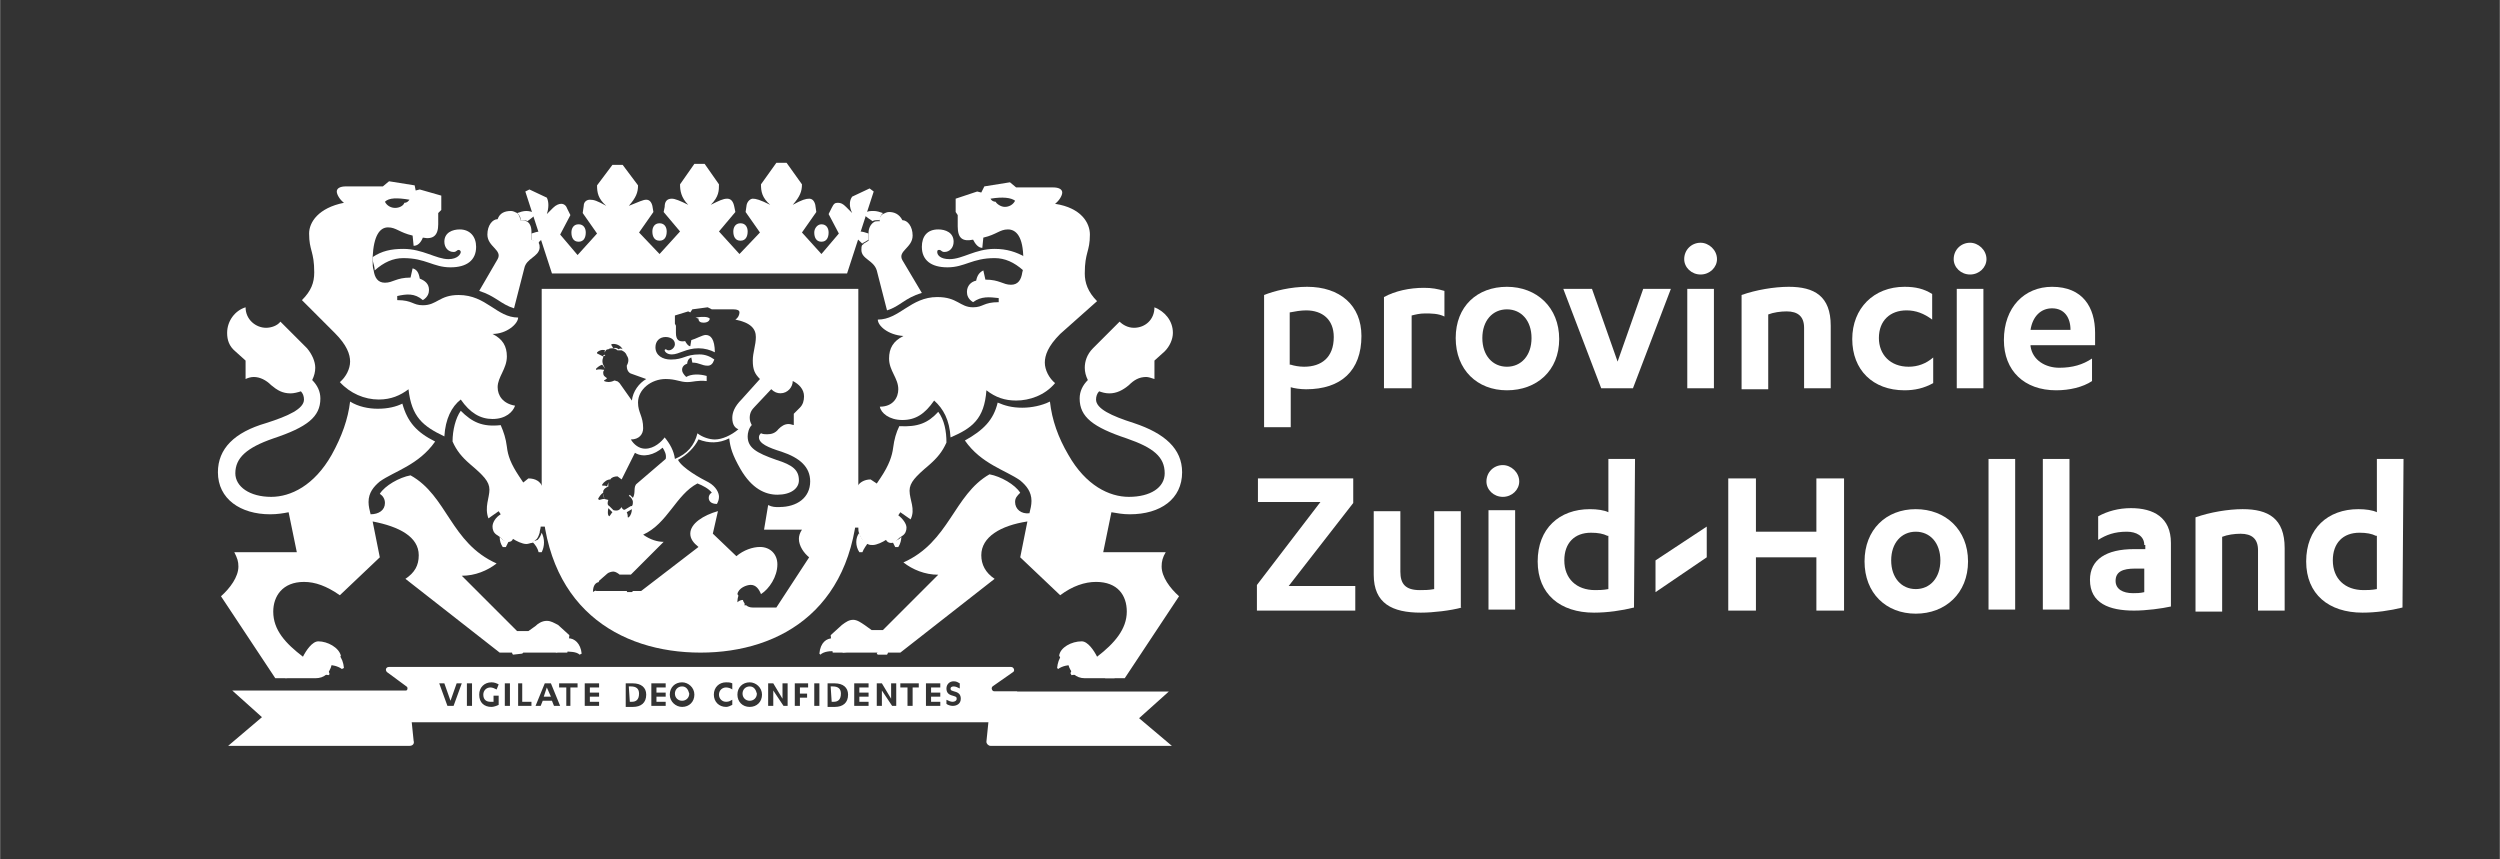 <?xml version="1.0" encoding="UTF-8"?>
<svg id="Layer_1" data-name="Layer 1" xmlns="http://www.w3.org/2000/svg" width="86.06mm" height="29.58mm" viewBox="0 0 243.95 83.86">
  <rect x="0" y="0" width="243.95" height="83.86" fill="#333333" stroke="none"/>
  <defs>
    <style>
      .cls-1 {
        fill: #fff;
      }
    </style>
  </defs>
  <path class="cls-1" d="M123.35,28.79c1-.4,2.6-.8,4.2-.8,3.2,0,5.3,1.8,5.3,4.8,0,3.4-2,5.2-5.4,5.2-.6,0-1.2-.1-1.5-.2v3.9h-2.6v-12.9h0ZM125.95,35.59c.3.1.8.2,1.3.2,1.7,0,2.9-.9,2.9-2.9,0-1.7-1.1-2.6-2.7-2.6-.5,0-1.1.1-1.6.2v5.1h.1Z"/>
  <path class="cls-1" d="M137.65,37.89h-2.6v-8.9c1.1-.6,2.5-.9,3.9-.9.8,0,1.3.1,2,.3v2.5c-.6-.3-1.3-.3-1.9-.3-.5,0-.9.1-1.3.2v7.1h-.1Z"/>
  <path class="cls-1" d="M147.05,27.99c2.9,0,5.1,2,5.1,5.1s-2.2,5-5.1,5-5-2-5-5.1,2.1-5,5-5ZM147.05,30.19c-1.4,0-2.4,1.1-2.4,2.8s1,2.8,2.4,2.8,2.4-1.1,2.4-2.8-1-2.8-2.4-2.8Z"/>
  <path class="cls-1" d="M156.25,37.89l-3.7-9.7h2.8l2.5,7.1,2.5-7.1h2.7l-3.7,9.7s-3.1,0-3.1,0Z"/>
  <path class="cls-1" d="M164.35,25.29c0-.9.7-1.6,1.6-1.6.8,0,1.6.7,1.6,1.6,0,.8-.7,1.5-1.6,1.5s-1.6-.7-1.6-1.5ZM167.25,37.89h-2.6v-9.7h2.6v9.7Z"/>
  <path class="cls-1" d="M169.95,28.79c1.4-.5,3.2-.8,4.6-.8,2.5,0,4.1.9,4.1,3.8v6.1h-2.6v-5.9c0-1.1-.6-1.6-1.7-1.6-.6,0-1.3.1-1.8.3v7.3h-2.6v-9.2h0Z"/>
  <path class="cls-1" d="M188.55,31.19c-.8-.6-1.6-.9-2.5-.9-1.6,0-2.7,1-2.7,2.7,0,1.6,1.1,2.8,2.9,2.8.9,0,1.7-.3,2.4-.9v2.5c-.9.5-1.8.7-2.8.7-3.1,0-5.1-2-5.1-5s2.1-5.1,5.1-5.1c1.1,0,1.9.2,2.7.7v2.5h0Z"/>
  <path class="cls-1" d="M190.65,25.29c0-.9.7-1.6,1.6-1.6.8,0,1.6.7,1.6,1.6,0,.8-.7,1.5-1.6,1.5s-1.6-.7-1.6-1.5ZM193.55,37.89h-2.6v-9.7h2.6v9.7Z"/>
  <path class="cls-1" d="M198.15,33.79h0c.2,1.4,1.5,2.1,2.8,2.1s2.3-.3,3.2-.9v2.2c-.9.6-2.2.9-3.5.9-3.1,0-5.1-1.9-5.1-4.9,0-3.2,2-5.2,4.7-5.2,3,0,4.2,2,4.2,4.5v1.2h-6.3v.1ZM202.05,32.19c0-1.2-.6-2.1-1.8-2.1-1.1,0-1.9.8-2.1,2.1h3.9Z"/>
  <path class="cls-1" d="M122.75,46.69h9.3v2.4l-6.3,8.1h6.5v2.4h-9.6v-2.5l6.2-8.1h-6.1v-2.3h0Z"/>
  <path class="cls-1" d="M142.65,59.29c-1.1.3-2.8.5-4,.5-2.8,0-4.6-.9-4.6-3.7v-6.2h2.6v5.9c0,1.2.5,1.8,1.9,1.8.4,0,.9,0,1.4-.1v-7.6h2.6v9.4h.1Z"/>
  <path class="cls-1" d="M145.05,46.99c0-.9.7-1.6,1.6-1.6.8,0,1.6.7,1.6,1.6,0,.8-.7,1.5-1.6,1.5s-1.6-.7-1.6-1.5ZM147.85,59.49h-2.6v-9.7h2.6v9.7Z"/>
  <path class="cls-1" d="M159.45,59.29c-1.2.3-2.6.5-3.9.5-3.3,0-5.5-1.8-5.5-5s2.1-5.1,5.1-5.1c.7,0,1.4.1,1.8.3v-5.2h2.6l-.1,14.5h0ZM156.85,52.29c-.4-.2-.9-.3-1.6-.3-1.6,0-2.6,1-2.6,2.7,0,1.8,1.2,2.9,3,2.9.3,0,.8,0,1.3-.1v-5.2h-.1Z"/>
  <path class="cls-1" d="M177.25,46.69h2.7v12.9h-2.7v-5.2h-5.9v5.2h-2.7v-12.9h2.7v5.2h5.9v-5.2Z"/>
  <path class="cls-1" d="M186.95,49.69c2.9,0,5.1,2,5.1,5.1s-2.2,5.1-5.1,5.1-5-2-5-5.1,2.1-5.1,5-5.1ZM186.95,51.89c-1.4,0-2.4,1.1-2.4,2.8s1,2.8,2.4,2.8,2.4-1.1,2.4-2.8c0-1.7-1-2.8-2.4-2.8Z"/>
  <path class="cls-1" d="M196.65,59.49h-2.6v-14.7h2.6v14.7Z"/>
  <path class="cls-1" d="M201.95,59.49h-2.6v-14.7h2.6v14.7Z"/>
  <path class="cls-1" d="M209.25,53.19c0-.9-.8-1.3-1.7-1.3-1.2,0-2,.3-2.8.8v-2.3c.9-.5,2-.8,3.2-.8,2.2,0,3.9.9,3.9,3.4v6.2c-.9.2-2.4.4-3.6.4-2.4,0-4.3-.7-4.3-3,0-2,1.6-3,4.3-3h1.1v-.4h-.1ZM209.25,55.49h-.9c-1.2,0-1.9.3-1.9,1.2,0,.8.7,1.2,1.7,1.2.3,0,.7,0,1.1-.1v-2.3h0Z"/>
  <path class="cls-1" d="M214.25,50.49c1.4-.5,3.2-.8,4.6-.8,2.5,0,4.1.9,4.1,3.8v6.1h-2.6v-5.9c0-1.1-.6-1.6-1.7-1.6-.6,0-1.3.1-1.8.3v7.3h-2.6v-9.2h0Z"/>
  <path class="cls-1" d="M234.45,59.29c-1.2.3-2.6.5-3.9.5-3.3,0-5.5-1.8-5.5-5s2.1-5.1,5.1-5.1c.7,0,1.4.1,1.8.3v-5.2h2.6l-.1,14.5h0ZM231.85,52.29c-.4-.2-.9-.3-1.6-.3-1.6,0-2.6,1-2.6,2.7,0,1.8,1.2,2.9,3,2.9.3,0,.8,0,1.3-.1v-5.2h-.1Z"/>
  <path class="cls-1" d="M161.55,54.69v3.1l5-3.4v-3l-5,3.3Z"/>
  <path class="cls-1" d="M96.65,72.79h17.7l-3.2-2.7,2.9-2.6h-17.3l-.5,4.9c0,.2.2.4.4.4Z"/>
  <path class="cls-1" d="M22.25,72.79h17.7c.3,0,.5-.2.4-.5l-.5-4.9h-17.2l2.9,2.6-3.3,2.8Z"/>
  <path class="cls-1" d="M79.45,22.69c0,.5.2.9.7.9s.7-.4.7-.9c0-.4-.2-.8-.7-.8-.4,0-.7.4-.7.8Z"/>
  <path class="cls-1" d="M64.35,23.49c.5,0,.7-.4.7-.9,0-.4-.2-.8-.7-.8s-.7.4-.7.8c0,.5.2.9.7.9Z"/>
  <path class="cls-1" d="M71.55,22.59c0,.5.2.9.7.9s.7-.4.7-.9c0-.4-.2-.8-.7-.8s-.7.4-.7.8Z"/>
  <path class="cls-1" d="M84.85,18.39l-1.7.8c-.3.4-.3,1,0,1.6l-.6-.6c-.3-.3-.5-.4-.8-.4s-.4.1-.6.5l-.3.6,1,1.9-1.7,2-1.9-2.1,1.4-2-.1-.7c-.1-.4-.3-.6-.6-.6s-.7.1-1.6.6c.7-.8.9-1.3.9-2l-1.5-2.1h-1l-1.5,2.1c0,.7.1,1.3.9,2-1-.5-1.4-.6-1.7-.6-.2,0-.5.2-.6.6l-.1.7,1.4,2-2,2.1-2-2.2,1.6-1.9-.1-.5c-.1-.5-.3-.8-.7-.8s-.8.2-1.6.6c.8-.8.8-1.4.8-2l-1.4-2h-1l-1.4,2c0,.6.1,1.3.8,2-.8-.4-1.3-.6-1.6-.6-.5,0-.7.3-.7.8l-.1.5,1.6,1.9-2,2.2-2-2.1,1.4-2-.1-.6c-.1-.4-.3-.6-.6-.6s-.7.2-1.7.6c.7-.8.9-1.3.9-2l-1.5-2h-1l-1.5,2c0,.7.1,1.3.9,2-.9-.5-1.2-.6-1.6-.6-.3,0-.6.2-.6.6l-.1.7,1.4,2-1.9,2.1-1.7-2,1-1.9-.3-.6c-.1-.3-.3-.5-.6-.5-.2,0-.5.1-.8.4l-.6.6c.2-.6.2-1.2,0-1.6l-1.7-.8-.4.2,2.6,8h28.8l2.6-8-.4-.3Z"/>
  <path class="cls-1" d="M56.45,23.59c.5,0,.7-.4.7-.9,0-.4-.2-.8-.7-.8s-.7.4-.7.8c0,.5.2.9.7.9Z"/>
  <path class="cls-1" d="M53.35,60.59c-.5,0-.9.3-1.1.5l-.7.5h-1.1l-5.4-5.4c1.3,0,2.5-.5,3.4-1.2-4.5-2-4.8-6.6-8.4-8.6-1.1.2-2.5,1-3,1.8.3.2.5.5.5.9,0,.7-.6,1.1-1.4,1.1-.1-.4-.2-.8-.2-1.2,0-.9.5-1.5,1.1-2,1.4-1,3.8-1.6,5.4-3.9-1.8-.9-2.7-1.9-3.2-3.7-.6.3-1.4.5-2.4.5-.9,0-1.9-.2-2.7-.7-.2,1.7-.8,3.4-1.8,5.2-1.7,3-4,4.1-5.9,4.1-2.1,0-3.5-1-3.5-2.3,0-1.5,1.1-2.5,3.7-3.4,3.3-1.1,4.6-2.1,4.6-3.9,0-.7-.3-1.3-.8-1.8.2-.4.3-.8.3-1.2,0-.6-.3-1.3-.8-1.9l-2.6-2.6c-.3.4-.9.6-1.4.6-1,0-2-.8-2-2-1,.3-1.8,1.3-1.8,2.5,0,.7.2,1.3.8,1.8l1,.9v1.8c.2-.1.5-.2.8-.2.6,0,1.2.3,1.7.8.6.5,1.1.8,1.9.8.3,0,.7-.1,1-.2.2.2.3.5.3.8,0,.9-1.5,1.6-3.7,2.3-3.1.9-4.7,2.5-4.7,4.8,0,2.6,2.2,4.1,5.1,4.1.7,0,1.3-.1,1.8-.2l.8,3.9h-6.1c.3.6.4.9.4,1.4,0,1-.8,2.1-1.7,2.9l5.3,8h3.9c.9,0,1.4-.5,1.6-1.3h.4l.5-.9c-.2-.8-1.3-1.4-2.2-1.4-.6,0-1.2.9-1.5,1.5-1.7-1.3-2.9-2.6-2.9-4.4,0-1.5.9-2.9,3-2.9,1.1,0,2.2.4,3.5,1.3l3.9-3.7-.7-3.5c2.6.5,4.5,1.5,4.5,3.3,0,1-.4,1.7-1.3,2.3l9.2,7.2h6.6l.2-1.7-1.1-1c-.4-.2-.7-.4-1.1-.4Z"/>
  <path class="cls-1" d="M113.35,55.29c0-.5.1-.9.4-1.4h-6.1l.8-3.9c.6.1,1.1.2,1.8.2,3,0,5.1-1.5,5.1-4.1,0-2.3-1.7-3.8-4.7-4.8-2.2-.7-3.7-1.4-3.7-2.3,0-.3.1-.6.3-.8.3.1.6.2,1,.2.7,0,1.3-.3,1.9-.8.5-.5,1-.8,1.7-.8.2,0,.5.1.8.2v-1.8l1-.9c.5-.5.8-1.2.8-1.8,0-1.2-.8-2.1-1.8-2.5,0,1.2-.9,2-2,2-.6,0-1.1-.3-1.4-.6l-2.6,2.6c-.6.6-.8,1.3-.8,1.9,0,.4.1.8.3,1.2-.5.5-.8,1.1-.8,1.8,0,1.8,1.3,2.8,4.6,3.9,2.6.9,3.7,1.8,3.7,3.4,0,1.4-1.4,2.3-3.5,2.3-1.9,0-4.2-1.1-5.9-4.1-1-1.7-1.6-3.4-1.8-5.2-.8.4-1.8.6-2.7.6-1,0-1.7-.2-2.4-.5-.4,1.7-1.4,2.7-3.2,3.7,1.6,2.3,4,2.9,5.4,3.9.6.5,1.1,1.1,1.1,2,0,.4-.1.8-.2,1.2-.8.1-1.4-.4-1.4-1.1,0-.4.2-.6.5-.9-.5-.8-1.9-1.6-3-1.8-3.5,2-3.9,6.6-8.4,8.6.9.7,2.1,1.2,3.4,1.2l-5.4,5.4h-1.1l-.7-.5c-.3-.2-.7-.5-1.1-.5s-.7.2-1.1.5l-1.1,1,.2,1.7h6.6l9.2-7.2c-.9-.6-1.3-1.4-1.3-2.3,0-1.8,1.9-2.9,4.5-3.3l-.7,3.5,3.9,3.7c1.2-.9,2.4-1.3,3.5-1.3,2.1,0,3,1.3,3,2.9,0,1.7-1.2,3.1-2.9,4.4-.3-.6-.9-1.5-1.5-1.5-1,0-2.1.6-2.2,1.4l.5.9h.4c.2.7.7,1.3,1.6,1.3h3.9l5.3-8c-.9-.8-1.7-1.9-1.7-2.9Z"/>
  <path class="cls-1" d="M87.75,41.59c-.3.6-.5,1.3-.6,2.1s-.4,1.7-1.2,2.9l-.4.6-.6-.4c-.6,0-1.2.3-1.4.9-.1.2-.1.5-.1.9v.4h0c-.5.2-.8.6-.9,1.1v.4l.3.8.1.2h.8c0,.2,0,.4.1.6.1.3.2.5.4.7l.2.2c.1,0,.1.1.2.1.2.1.3.1.5.1.4,0,1-.3,1.3-.5.1.2.3.3.5.3h0c.2,0,.4-.1.6-.3l.2-.2.3-.2c.3-.2.4-.5.4-.8,0-.4-.4-.9-.8-1.2l.2-.3,1,.7c.5-1-.1-1.9-.1-2.8,0-.8.6-1.4,1.9-2.5.8-.7,1.3-1.3,1.7-2.2,0-1.1-.2-2.2-.8-3-1,1.1-2,1.5-3.8,1.4Z"/>
  <path class="cls-1" d="M48.55,37.79c0-1,.9-1.8.9-3,0-1-.4-1.7-1.4-2.2,1.4,0,2.5-1,2.5-1.6-2.1,0-3.1-2.2-5.8-2.2-1.9,0-2.1,1-3.5,1-1,0-1-.5-2.5-.5v-.4c.9-.2,1.7-.3,2.5.4.5-.3.6-.7.6-1,0-.6-.4-.9-.9-1.1-.1-.6-.3-.9-.7-1l-.2.9c-1.4,0-1.7.5-2.5.5-.7,0-1-.5-1.1-1.2-.1-.3-.1-.6-.1-1v-.3c.1-2.1.7-2.9,1.5-2.9s1.1.5,2.4.8l.1,1c.4,0,.7-.3.9-.8,1,.2,1.5-.2,1.5-1.3v-1.1l.3-.3v-1.4l-2.1-.6-.4.1-.1-.5-2.5-.4-.6.5h-3.6c-.6,0-.9.2-.9.5s.3.8.7,1.1c-2.5.5-3.4,1.9-3.4,3,0,1.7.5,1.7.5,3.8,0,1-.3,1.8-1.2,2.7l3.2,3.2c1.2,1.2,1.5,2.1,1.5,2.8s-.4,1.5-1,2c1,1.1,2.4,1.7,3.8,1.7,1.2,0,2.1-.4,2.9-1,.3,2.7,1.4,3.6,3.5,4.6.1-1.7.7-2.9,1.6-3.6.9,1.3,1.9,1.9,3.1,1.9,1.3,0,2-.7,2.2-1.3-1.2-.2-1.7-1-1.7-1.8ZM39.95,19.49c-.1.1-.2.3-.5.3-.1.3-.5.5-.9.5s-.8-.2-1-.6c.4-.4,1.2-.4,2.4-.2Z"/>
  <path class="cls-1" d="M51.85,23.39v-.8c0-.5-.2-.9-.5-1-.1-.1-.3-.1-.4-.1h-.2c0-.3-.1-.5-.3-.7-.2-.1-.4-.2-.6-.2-.6,0-1.1.2-1.3.8-.5,0-1,.6-1,1.5,0,1.2,1.5,1.5,1,2.4l-1.8,3.1c1.6.5,2.1,1.3,3.4,1.7l1-3.9c.2-1,1.4-1.1,1.5-2,0-.2,0-.3-.1-.5,0,0,0-.1-.1-.1l-.6-.2Z"/>
  <path class="cls-1" d="M53.95,49.99c-.1-.5-.4-.8-.9-1.1h0v-.4c0-.4,0-.6-.1-.9-.2-.6-.7-.9-1.4-.9l-.5.4-.4-.6c-.8-1.2-1.1-2-1.2-2.9-.1-.8-.3-1.4-.6-2.1-1.8.2-2.8-.3-3.9-1.4-.5.7-.8,1.9-.8,3,.4.9.9,1.5,1.7,2.2,1.3,1.1,1.9,1.7,1.9,2.5s-.5,1.7-.1,2.8l1-.7.2.3c-.5.3-.8.8-.8,1.2,0,.3.1.6.4.8l.3.2.2.2c.2.2.4.3.6.3h0c.3,0,.4-.1.5-.3.3.2.9.5,1.3.5.2,0,.4-.1.5-.1s.2-.1.2-.1l.2-.2c.2-.1.3-.4.4-.7,0-.2.1-.4.1-.6h.8l.1-.2.3-.8c.1-.1,0-.3,0-.4Z"/>
  <path class="cls-1" d="M107.05,29.39c-.9-.9-1.2-1.8-1.2-2.7,0-2.1.5-2.1.5-3.8,0-1.1-.8-2.6-3.4-3,.4-.3.7-.8.7-1.1s-.3-.5-.9-.5h-3.6l-.6-.5-2.5.4-.3.6-.4-.1-2.1.7v1.3l.2.3v1.1c0,1.2.5,1.5,1.5,1.3.2.4.5.8.9.8l.1-1c1.3-.3,1.6-.8,2.4-.8s1.5.7,1.5,2.9v.3c0,.4,0,.7-.1,1-.1.7-.4,1.2-1.1,1.2-.8,0-1.1-.5-2.5-.5l-.2-.9c-.4.2-.6.5-.7,1-.5.1-.9.5-.9,1.1,0,.3.1.7.6,1,.8-.6,1.6-.5,2.5-.4v.4c-1.5,0-1.5.5-2.5.5-1.3,0-1.5-1-3.5-1-2.6,0-3.7,2.2-5.8,2.2,0,.6,1,1.5,2.5,1.6-1,.5-1.4,1.2-1.4,2.2,0,1.2.9,1.9.9,3,0,.8-.5,1.7-1.8,1.7.1.6.9,1.3,2.2,1.3s2.2-.6,3.1-1.9c.9.8,1.5,1.9,1.6,3.6,2.1-.9,3.3-1.8,3.5-4.6.9.7,1.8,1,2.9,1,1.3,0,2.8-.5,3.8-1.7-.6-.5-1-1.3-1-2s.3-1.6,1.5-2.8l3.6-3.2ZM98.05,20.19c-.4,0-.8-.3-.9-.5-.2,0-.4-.1-.5-.3,1.2-.2,2-.1,2.4.2-.2.4-.6.6-1,.6Z"/>
  <path class="cls-1" d="M88.05,25.39c-.5-.9,1-1.2,1-2.4,0-.9-.5-1.5-1-1.5-.3-.6-.8-.8-1.3-.8-.2,0-.4.1-.6.2s-.4.4-.3.7h-.2c-.1,0-.3,0-.4.1-.3.2-.5.6-.5,1v.8l-.5.3s0,.1-.1.1c-.1.1-.1.3-.1.5,0,.9,1.2,1,1.5,2l1,3.9c1.3-.4,1.7-1.2,3.4-1.7l-1.9-3.2Z"/>
  <g>
    <path class="cls-1" d="M81.25,66.99h-.2l.1,1.5h.2c.4,0,.7-.2.7-.8,0-.5-.3-.7-.8-.7Z"/>
    <path class="cls-1" d="M73.15,66.99c-.4,0-.7.3-.7.7s.3.7.7.7.7-.3.7-.7c-.1-.4-.3-.7-.7-.7Z"/>
    <path class="cls-1" d="M66.55,66.99c-.4,0-.7.3-.7.7s.3.7.7.7.7-.3.7-.7c-.1-.4-.3-.7-.7-.7Z"/>
    <path class="cls-1" d="M61.55,66.99h-.2l.1,1.5h.2c.4,0,.7-.2.7-.8,0-.5-.3-.7-.8-.7Z"/>
    <polygon class="cls-1" points="53.05 67.99 53.75 67.99 53.35 67.09 53.05 67.99"/>
    <path class="cls-1" d="M97.05,67.49c-.2,0-.4-.3-.2-.5l2-1.4c.2-.1.1-.5-.2-.5h-60.7c-.3,0-.4.3-.2.5l1.9,1.4c.2.1.1.5-.2.5h-2.3v3h62.1v-3h-2.2ZM44.25,68.89h-.6l-.8-2.2h.5l.6,1.7.6-1.7h.5l-.8,2.2ZM46.05,68.89h-.5v-2.2h.5v2.2ZM47.85,68.49h.3v-.6h.5v.9c-.2.1-.5.2-.7.2-.7,0-1.2-.4-1.2-1.2,0-.7.5-1.2,1.2-1.2.3,0,.5.1.7.2l-.2.5c-.2-.1-.4-.2-.6-.2-.4,0-.7.3-.7.7,0,.5.3.7.7.7ZM49.75,68.89h-.5v-2.2h.5v2.2ZM51.85,68.89h-1.3v-2.2h.4v1.8h.9v.4ZM54.05,68.89l-.2-.5h-.9l-.2.5h-.5l.9-2.2h.6l.9,2.2h-.6ZM56.35,67.09h-.7v1.8h-.4v-1.8h-.7v-.4h1.8v.4ZM58.45,67.09h-.9v.5h.9v.4h-.9v.5h.9v.4h-1.4v-2.2h1.4v.4ZM61.75,68.99h-.7v-2.3h.7c.8,0,1.3.4,1.3,1.1,0,.8-.5,1.2-1.3,1.2ZM64.95,67.09h-.9v.5h.9v.4h-.9v.5h.9v.4h-1.4v-2.2h1.4v.4ZM66.55,68.99c-.6,0-1.2-.5-1.2-1.2s.5-1.2,1.2-1.2c.6,0,1.2.5,1.2,1.2s-.5,1.2-1.2,1.2ZM71.45,67.29c-.1-.1-.4-.2-.6-.2-.4,0-.7.3-.7.7s.3.7.7.7c.3,0,.4-.1.6-.2v.5c-.2.1-.4.2-.6.2-.7,0-1.2-.5-1.2-1.2s.5-1.2,1.2-1.2c.2,0,.4,0,.6.1v.6ZM73.15,68.99c-.7,0-1.2-.5-1.2-1.2s.5-1.2,1.2-1.2c.6,0,1.2.5,1.2,1.2s-.5,1.2-1.2,1.2ZM76.85,68.89h-.4l-1-1.5v1.5h-.5v-2.2h.5l.9,1.5v-1.5h.5v2.2ZM78.85,67.09h-.8v.6h.7v.4h-.7v.8h-.5v-2.2h1.3v.4ZM79.95,68.89h-.5v-2.2h.5v2.2ZM81.45,68.99h-.7v-2.3h.7c.8,0,1.3.4,1.3,1.1,0,.8-.5,1.2-1.3,1.2ZM84.75,67.09h-.9v.5h.9v.4h-.9v.5h.9v.4h-1.4v-2.2h1.4v.4ZM87.45,68.89h-.4l-1-1.5v1.5h-.5v-2.2h.5l.9,1.5v-1.5h.5v2.2ZM89.65,67.09h-.6v1.8h-.5v-1.8h-.7v-.4h1.8v.4ZM91.75,67.09h-.9v.5h.9v.4h-.9v.5h.9v.4h-1.4v-2.2h1.4v.4ZM92.95,68.89c-.2,0-.5-.1-.6-.2v-.4c.2.1.4.2.6.2s.4-.1.4-.3-.1-.2-.4-.3c-.4-.1-.6-.3-.6-.7s.3-.7.7-.7c.3,0,.4.1.6.2v.5c-.2-.1-.4-.2-.6-.2s-.3.1-.3.2c0,.2.1.2.4.3.4.1.6.3.6.7,0,.5-.4.7-.8.7Z"/>
  </g>
  <path class="cls-1" d="M80.05,63.89l-.1-.1c.1-1.1.7-1.5,1.3-1.5l.3,1.3c-.5-.1-1.2,0-1.5.3Z"/>
  <path class="cls-1" d="M82.25,63.69c.5-.1,1.1-.1,1.5-.1-.2-.3-.3-.5-.3-.9v-.4c-.7.1-1.1.4-1.4,1.2l.2.2Z"/>
  <path class="cls-1" d="M86.55,63.89h-.9l-.1-.1c.2-.5.7-.7.9-.7.1.1.2.3.2.5,0,0,0,.2-.1.3Z"/>
  <path class="cls-1" d="M103.25,65.29l-.1-.1c.1-1,.6-1.7,1.4-1.7l.1,1.4c-.4,0-1,.1-1.4.4Z"/>
  <path class="cls-1" d="M104.55,65.89l-.1-.2c.3-.7.7-1,1.4-1.2-.1.1-.1.3-.1.5,0,.3.1.5.2.7-.2.1-.8.1-1.4.2Z"/>
  <path class="cls-1" d="M108.75,66.19h-.9l-.1-.1c.2-.5.7-.7.9-.7.1.1.2.3.2.5,0,.1,0,.2-.1.3Z"/>
  <path class="cls-1" d="M56.55,63.89c-.3-.3-1-.3-1.4-.3l.3-1.3c.6,0,1.2.5,1.3,1.5l-.2.1Z"/>
  <path class="cls-1" d="M54.35,63.69l.1-.2c-.3-.7-.7-1-1.4-1.2v.4c0,.3-.1.6-.3.9.5-.1,1.1-.1,1.6.1Z"/>
  <path class="cls-1" d="M50.05,63.89c-.1-.1-.1-.2-.1-.4s.1-.3.2-.5c.3,0,.7.2.9.7l-.1.1-.9.1h0Z"/>
  <path class="cls-1" d="M33.35,65.29c-.4-.3-1-.4-1.3-.4l.1-1.4c.7,0,1.3.6,1.4,1.7l-.2.1Z"/>
  <path class="cls-1" d="M32.05,65.89c-.5-.1-1.1-.2-1.4-.1.1-.2.2-.5.2-.7s-.1-.3-.1-.5c.7.1,1.2.4,1.4,1.2l-.1.1Z"/>
  <path class="cls-1" d="M27.85,66.19c-.1-.1-.1-.2-.1-.4s.1-.3.2-.5c.3,0,.7.2.9.7l-.1.1-.9.1h0Z"/>
  <path class="cls-1" d="M82.65,49.99c-.6.3-1,1-1,1.6l.2.1c.3-.2.8-.4,1.1-.5l-.3-.8c0-.1,0-.3,0-.4Z"/>
  <path class="cls-1" d="M87.05,52.79h0c.1.2.2.4.3.6h.3c.2-.3.3-.7.3-1l-.2.2c-.3.2-.5.2-.7.2Z"/>
  <path class="cls-1" d="M83.55,47.59c-.7.1-1.4.5-1.6,1.2l.1.1c.5-.1,1-.1,1.5-.1v-.4c-.1-.2-.1-.5,0-.8Z"/>
  <path class="cls-1" d="M84.25,52.69c-.2-.1-.3-.4-.4-.7-.4.5-.4,1.3,0,1.9h.3c.1-.3.4-.7.6-1-.1,0-.2-.1-.2-.1l-.3-.1Z"/>
  <path class="cls-1" d="M36.55,26.39c.9-.8,1.8-1.2,2.8-1.2,2.2,0,2.9.9,4.6.9,1.6,0,2.5-.7,2.5-2,0-1-.6-1.7-1.6-1.7-.7,0-1.5.3-1.5,1.2,0,.6.4,1,.9,1,.3,0,.3-.2.5-.2.1,0,.2.1.2.2,0,.2-.3.7-1.2.7-1.2,0-2.5-1-4.4-1-1.2,0-2.1.2-3,.8v.3c.1.4.2.7.2,1Z"/>
  <path class="cls-1" d="M52.75,22.59c-.3,0-.6.1-.9.2v.6l.5.3s0,.1.1.1c.2-.3.6-.6.9-.8v-.3c-.2,0-.4-.1-.6-.1Z"/>
  <path class="cls-1" d="M50.75,21.49h.3c.1,0,.3,0,.4.1.3-.2.5-.4.8-.6v-.2c-.3-.1-.6-.2-.9-.2s-.6.1-.9.2c.2.2.4.4.3.7Z"/>
  <path class="cls-1" d="M53.15,48.49v.4c.5,0,.9,0,1.5.1l.1-.1c-.2-.6-.9-1.1-1.6-1.2v.8Z"/>
  <path class="cls-1" d="M48.95,52.59l-.2-.2c0,.4.1.7.3,1h.3c.1-.2.2-.4.3-.6h0c-.3,0-.5,0-.7-.2Z"/>
  <path class="cls-1" d="M52.15,52.79c-.1,0-.1.1-.2.1.3.3.5.6.6,1h.3c.3-.6.3-1.3,0-1.9-.1.3-.2.5-.4.7l-.3.1Z"/>
  <path class="cls-1" d="M54.95,51.59c0-.6-.5-1.3-1-1.6v.4l-.3.8c.4.1.8.3,1.1.5l.2-.1Z"/>
  <g>
    <path class="cls-1" d="M67.85,30.99c.1,0,.2.1.3.1,0,.3.2.4.5.4.4,0,.6-.2.6-.4-.2-.2-.7-.2-1.4-.1Z"/>
    <path class="cls-1" d="M59.02,34.61l-.17.08v.1l.2-.1s-.02-.06-.03-.08Z"/>
    <path class="cls-1" d="M58.85,48.19v.1l.1.4v-.1l-.1-.4Z"/>
    <path class="cls-1" d="M52.85,28.19v19.4c0,11.7,7.6,16.1,15.5,16.1s15.4-4.4,15.4-16.1v-19.4h-30.9ZM64.95,32.89c.4,0,.9.2.9.7,0,.3-.3.6-.6.6-.2,0-.2-.1-.3-.1,0,0-.1,0-.1.1s.2.4.7.4c.7,0,1.4-.6,2.6-.6.61,0,1.14.16,1.6.39-.02-1.31-.41-1.69-.9-1.69-.3,0-1,.4-1.4.5l-.1.6c-.2,0-.4-.3-.5-.5-.6.1-.9-.1-.9-.8v-.7l-.1-.2v-.8l1.3-.4.2.1.2-.3,1.5-.2.4.2h2.1c.4,0,.6.1.6.3s-.1.5-.4.7c1.5.3,2,.9,2,1.7s-.3,1.5-.3,2.3c0,.9.2,1.3.7,1.8l-1.8,2c-.7.7-.9,1.3-.9,1.8,0,.7.3,1,.6,1.1-.7.6-1.6,1-2.3,1-.5,0-1.2-.2-1.7-.6-.3,1.2-1,2-2.2,2.5-.1-.8-.5-1.5-1-2.1-.3.4-1,1.1-1.9,1.1-.6,0-1.1-.4-1.4-.9.8,0,1.2-.5,1.2-1.1,0-1.2-.5-1.5-.5-2.5,0-1.3,1.3-2.3,2.7-2.3,1,0,1.4.3,2.1.3.6,0,1-.2,1.9-.1v-.5c-.7-.2-1.5-.2-2,.1-.3-.3-.4-.5-.4-.7,0-.3.2-.5.5-.6,0-.2.1-.5.4-.6l.1.5c.7,0,.9.3,1.5.3.3,0,.5-.2.6-.5.02-.02.03-.07.04-.11-.45-.32-.91-.49-1.44-.49-1.4,0-1.5.5-2.8.5-.8,0-1.5-.4-1.5-1.2,0-.6.4-1,1-1ZM61.75,48.99c0,.1,0,.3-.1.4h-.1l-.5.3c-.1.1-.3.1-.4-.2-.2.3-.4.4-.8.3l-.4-.4c-.2-.1-.2-.3-.1-.6l-.4-.1c-.2,0-.4.1-.5.1l-.1-.1c.1-.2.3-.5.5-.6v-.1c0-.2.2-.4.5-.5v-.2c0-.08.02-.17.05-.24-.05.09-.1.19-.15.34v.1c-.1-.1-.3-.1-.5-.1v-.1c.2-.3.5-.5.8-.5.1-.2.4-.3.7-.3l.4.3,1.3-2.6c.8.5,1.9.2,2.7-.5.2.3.4.7.3,1.1l-2.8,2.4c-.4.3-.1.9-.4,1.4l-.3-.3-.1.1c.2.1.4.4.4.6ZM61.65,49.69c0,.3-.1.6-.3.8h-.1c0-.1,0-.3-.1-.5l.5-.3ZM59.75,49.99c-.1.1-.2.3-.3.4l-.1-.1c-.1-.3,0-.6,0-.7l.4.4ZM59.65,33.59c.4-.1.9.1,1.1.5-.1-.1-.3-.1-.4,0-.1-.1-.3-.2-.5-.1-.1-.1-.1-.2-.2-.3v-.1ZM58.15,35.99c.1-.1.3-.3.6-.4l.3.4-.2-.4c-.1-.2-.1-.5,0-.7v-.1c-.2-.1-.4-.2-.6-.3v-.1c.2-.2.5-.3.8-.2-.06.06-.07.16-.06.25,0-.06.02-.11.06-.15.1-.2.2-.2.3-.2.1-.1.3-.1.4-.1.2,0,.4.1.5.2h.4c.2.1.4.2.5.5.3.4.1.8,0,1,0,.3.1.7.5.8l1.4.5c-.7.4-1.3,1.2-1.4,2.1l-1.2-1.7c-.1-.1-.2-.2-.3-.2-.06-.03-.13-.04-.2-.06-.45.23-.81.15-1,.06v-.1c.09,0,.18-.09.28-.18-.11-.07-.2-.15-.28-.22-.1-.1-.1-.3-.1-.4l.1-.2c-.2,0-.4-.1-.8,0v-.1ZM76.05,49.49c-.4,0-.7,0-1.1-.2l-.4,2.4h3.7c-.2.3-.3.6-.3.9,0,.7.5,1.4,1,1.8l-3.2,4.9h-2.3c-.29,0-.5-.09-.66-.23-.05.01-.1.02-.14.03v-.2c-.08-.1-.14-.22-.17-.34-.2,0-.39.09-.53.23,0-.28.04-.48.1-.64l-.1-.16c.1-.6.9-.9,1.3-.9.5,0,.8.4,1,.9.8-.5,1.6-1.7,1.6-2.9,0-1-.7-1.7-1.7-1.7-.7,0-1.6.3-2.3.9l-2.3-2.2.5-2.2c-1.4.4-2.7,1.2-2.7,2.2,0,.5.3.9.8,1.3l-5.6,4.3h-.79s-.06.07-.11.1h-.5s.03-.07.04-.1h-3.04l.02-.05c-.12.03-.23.07-.32.15,0-.68.29-.92.56-.97l.04-.13.8-.7c.1-.1.4-.2.6-.2s.5.2.6.3h1.1l3.2-3.2c-.6,0-1.3-.2-2-.7,2.4-1.1,3.2-3.9,5.3-5,.5.2,1.1.5,1.4.9-.2.1-.3.3-.3.5,0,.3.2.6.8.6.1-.2.2-.4.2-.7,0-.4-.3-1-1-1.4-.8-.4-2.6-1.4-3-2.2.9-.5,1.6-1.2,2-2,1,.4,2,.4,3-.1.1.9.3,1.6,1.1,3,1.1,1.9,2.4,2.5,3.6,2.5,1.3,0,2.1-.6,2.1-1.4,0-1-.6-1.5-2.2-2-2-.7-2.8-1.2-2.8-2.3,0-.3.1-.8.4-1.1-.1-.2-.2-.4-.2-.7,0-.5.2-.8.5-1.1l1.6-1.7c.3.3.6.4.9.4.7,0,1.2-.6,1.2-1.2.6.3,1.1.8,1.1,1.5,0,.4-.1.8-.4,1.1l-.6.6v1.1c-.1,0-.3-.1-.5-.1-.4,0-.7.2-1,.5-.3.4-.7.5-1.1.5-.2,0-.4,0-.6-.1-.1.1-.2.2-.2.4,0,.6.9,1,2.2,1.4,1.8.6,2.8,1.5,2.8,2.9,0,1.6-1.3,2.5-3,2.5Z"/>
  </g>
  <path class="cls-1" d="M100.05,25.09c-.9-.5-1.8-.8-3-.8-1.9,0-3.1,1-4.4,1-.9,0-1.2-.4-1.2-.7,0-.2.1-.2.2-.2.2,0,.2.2.5.2.5,0,.9-.4.9-1,0-.9-.8-1.2-1.5-1.2-1.1,0-1.6.7-1.6,1.7,0,1.3.9,2,2.5,2,1.7,0,2.4-.9,4.6-.9,1,0,1.9.4,2.8,1.2.1-.3.1-.6.1-1,.2-.1.2-.2.1-.3Z"/>
  <path class="cls-1" d="M85.85,21.49c0-.3.1-.5.3-.7-.3-.1-.6-.2-.9-.2s-.6,0-.9.2v.2c.2.2.5.4.8.6.1-.1.3-.1.4-.1h.3Z"/>
  <path class="cls-1" d="M84.75,23.39v-.6c-.3-.1-.6-.2-.9-.2-.2,0-.4,0-.6.1v.3c.3.2.6.5.9.8,0,0,0-.1.1-.1l.5-.3Z"/>
</svg>